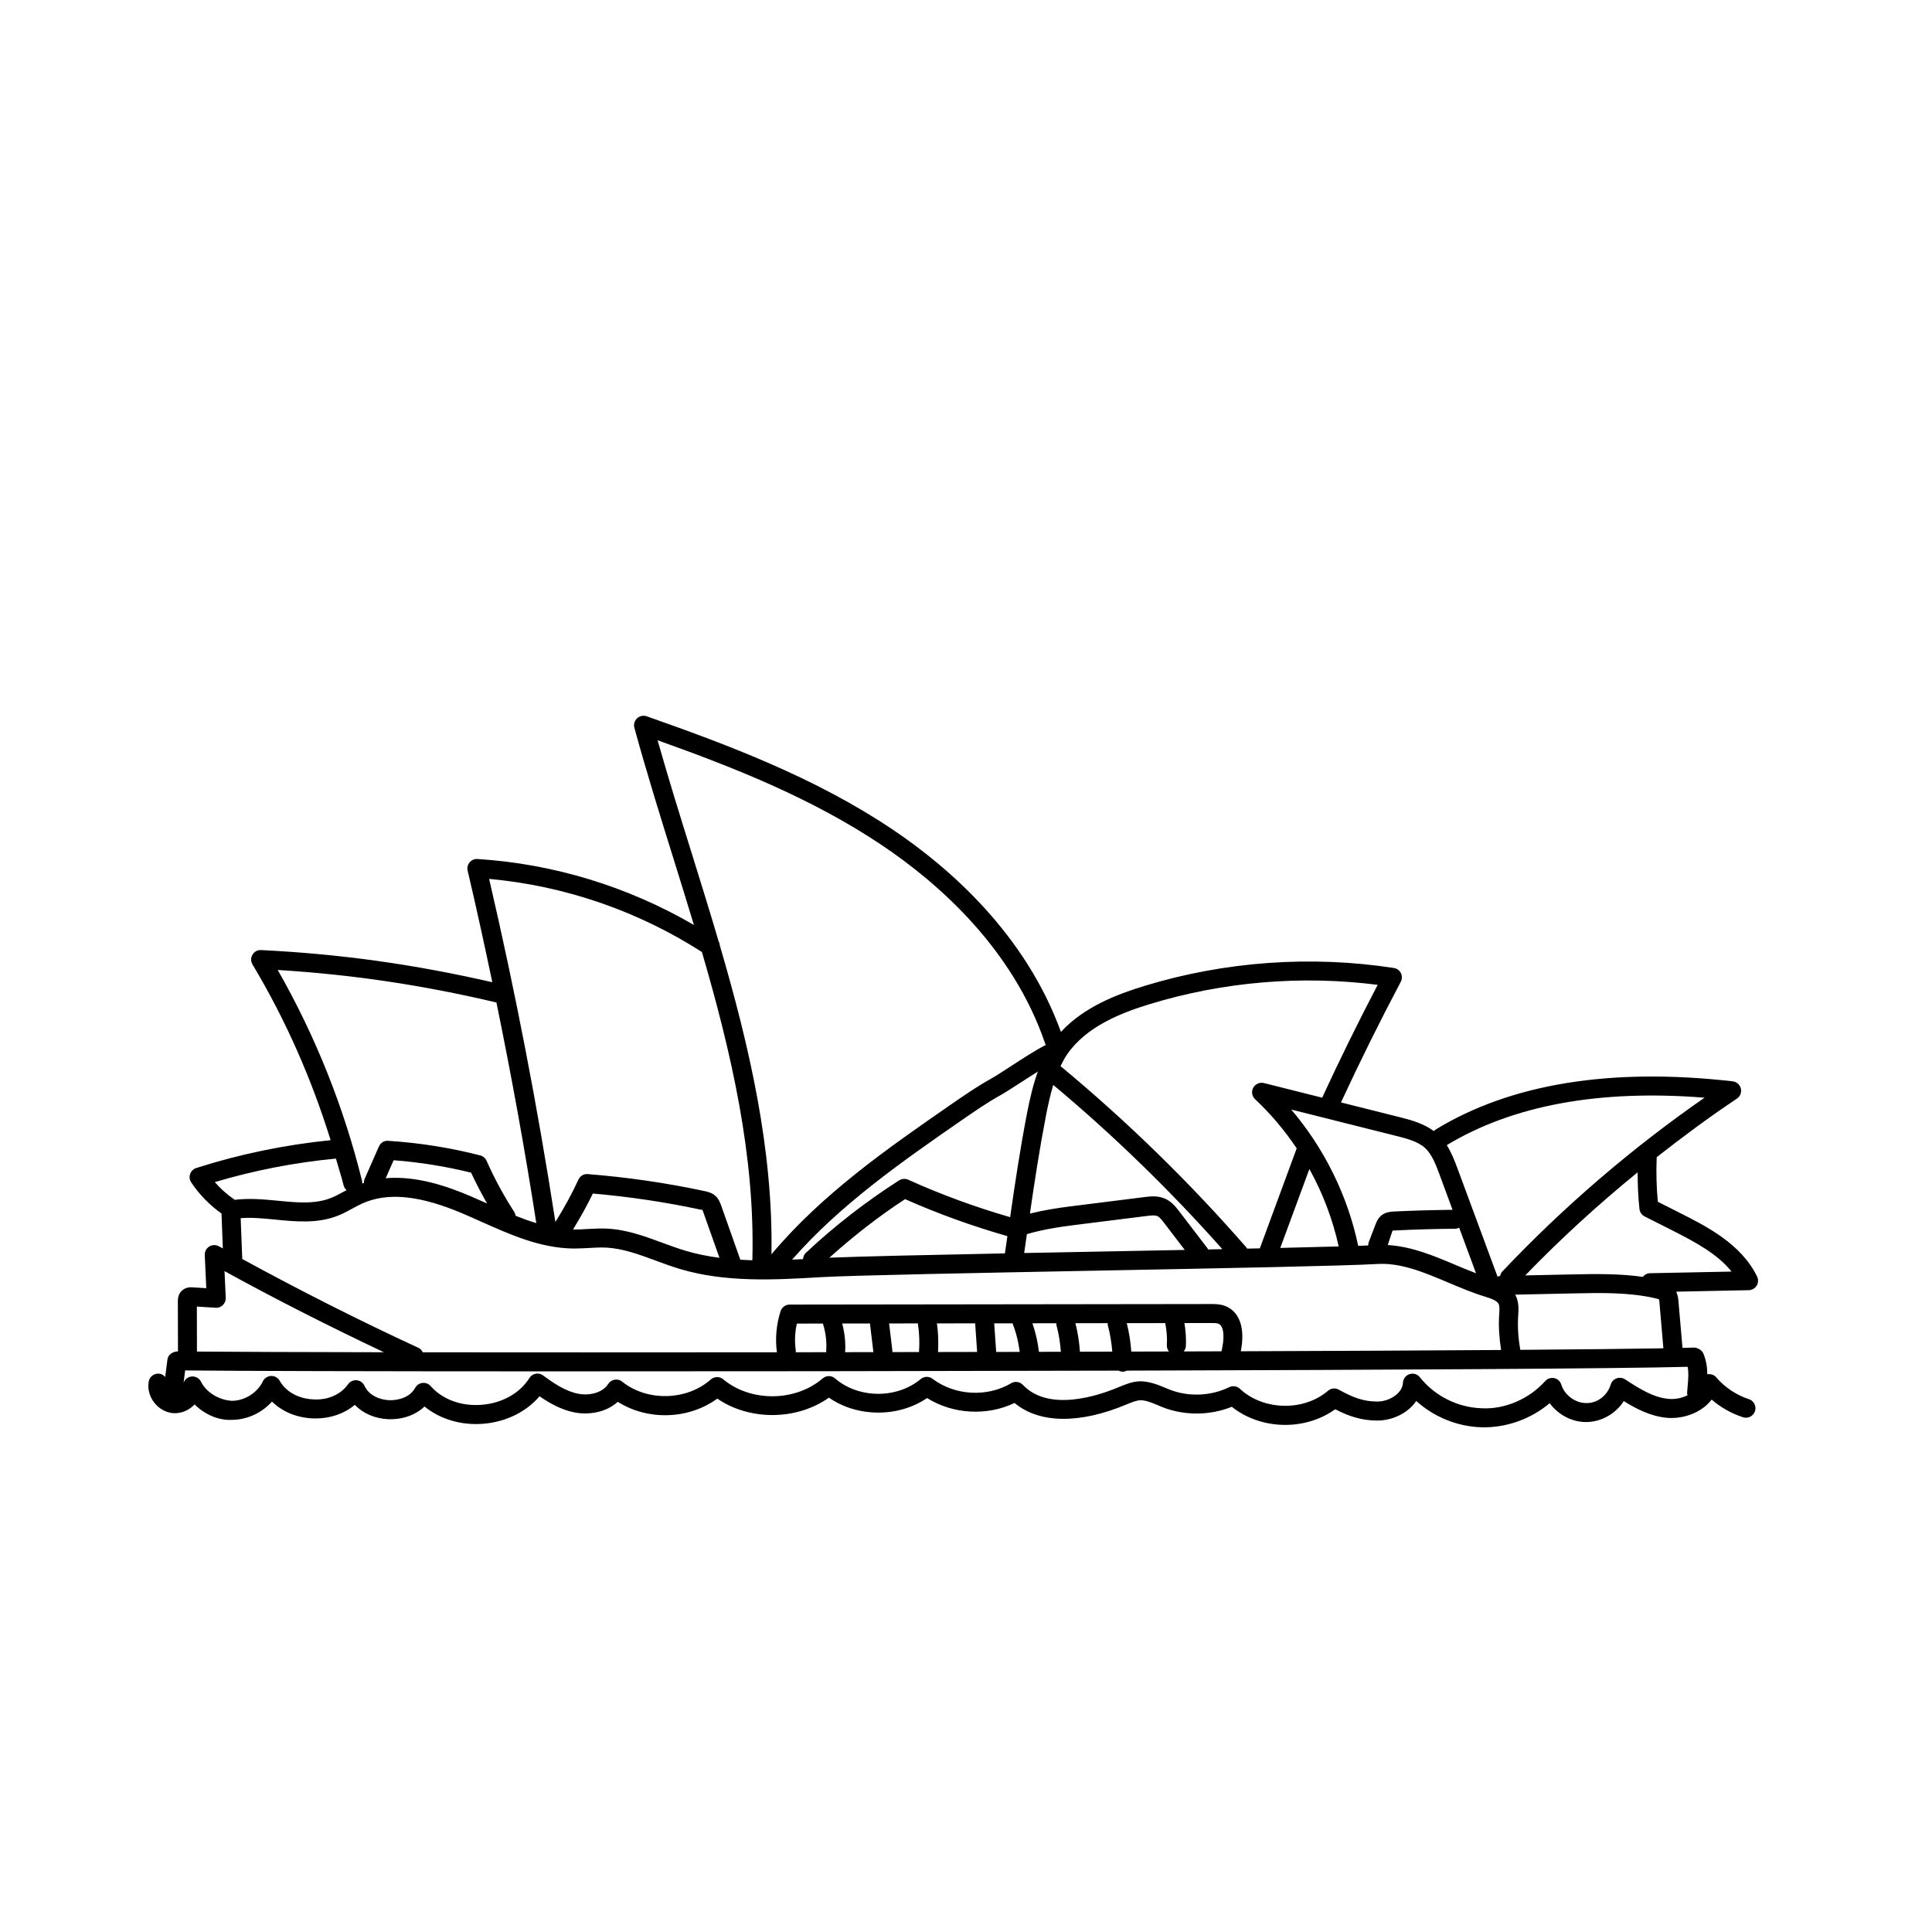 <?xml version="1.0" encoding="UTF-8"?>
<!-- Uploaded to: ICON Repo, www.svgrepo.com, Generator: ICON Repo Mixer Tools -->
<svg fill="#000000" width="800px" height="800px" version="1.1" viewBox="144 144 512 512" xmlns="http://www.w3.org/2000/svg">
 <path d="m609.53 484.72c0.449-0.734 0.492-1.641 0.117-2.414-4.191-8.672-13.523-13.367-20.324-16.801l-5.981-3.023c-0.363-3.883-0.465-7.812-0.301-11.695 0-0.039-0.016-0.07-0.016-0.105 6.914-5.414 13.957-10.664 21.262-15.523 0.887-0.586 1.305-1.656 1.059-2.684-0.25-1.027-1.113-1.789-2.168-1.914-32.328-3.672-58.84 0.629-78.762 12.809-0.168 0.102-0.277 0.25-0.414 0.383-2.707-2-5.969-2.902-8.68-3.594l-15.949-4.004c4.969-10.723 10.289-21.473 15.844-31.965 0.383-0.719 0.395-1.578 0.031-2.309-0.367-0.73-1.062-1.234-1.867-1.359-22-3.379-44.855-1.734-66.105 4.758-7.254 2.215-16.027 5.57-22.117 12.188-9.352-25.773-29.363-43.422-44.723-53.715-20.445-13.699-43.348-22.293-65.051-29.926-0.887-0.312-1.867-0.105-2.555 0.535-0.684 0.637-0.957 1.602-0.715 2.508 3.188 11.652 6.863 23.449 10.418 34.855 1.797 5.769 3.598 11.566 5.356 17.398-17.469-10.16-37.145-16.203-57.344-17.48-0.84-0.055-1.57 0.281-2.086 0.887-0.52 0.609-0.711 1.426-0.527 2.207 2.309 9.793 4.457 19.664 6.535 29.562-20.66-4.731-40.246-7.496-61.27-8.52-0.961-0.066-1.809 0.43-2.281 1.223-0.48 0.797-0.48 1.789 0 2.59 8.777 14.652 15.652 30.289 20.703 46.566-12.09 1.219-24.07 3.684-35.621 7.379-0.746 0.242-1.344 0.816-1.602 1.562-0.262 0.742-0.168 1.566 0.266 2.223 2.102 3.203 4.898 6.027 8.039 8.277l0.352 9.25c-0.348-0.191-0.695-0.379-1.043-0.57-0.797-0.441-1.777-0.418-2.551 0.055-0.777 0.484-1.234 1.352-1.195 2.258l0.402 8.793-3.578-0.227c-0.457-0.031-1.859-0.125-2.906 0.906-1.047 0.992-1.047 2.293-1.047 2.785l0.031 13.289c-0.082 0-0.191 0-0.266-0.004-1.336 0.172-2.383 0.938-2.539 2.207l-0.582 4.578c-0.363-0.418-0.832-0.746-1.422-0.855-1.344-0.242-2.68 0.648-2.938 2.012-0.352 1.898 0.156 3.926 1.402 5.562 1.25 1.645 3.074 2.684 5.016 2.856 1.91 0.156 3.898-0.559 5.406-1.977 0.109-0.105 0.215-0.211 0.316-0.316 2.648 2.555 6.219 4.289 9.984 4.074 3.996-0.031 7.883-1.875 10.531-4.836 2.672 2.625 6.438 4.231 10.645 4.445 4.332 0.195 8.363-1.094 11.305-3.586 2.18 2.273 5.371 3.672 8.953 3.812 3.734 0.102 7.148-1.109 9.523-3.375 4.117 3.371 9.754 5.062 15.617 4.574 5.981-0.492 11.355-3.16 14.863-7.281 2.719 1.867 5.824 3.629 9.391 4.301 3.664 0.691 8.238-0.004 11.348-2.832 7.941 5.027 18.766 4.695 26.371-0.848 8.602 5.894 21.07 5.801 29.574-0.262 7.531 5.246 18.445 5.297 26.016 0.109 6.848 4.297 15.895 4.812 23.176 1.305 6.539 5.438 17.141 5.644 29.676 0.398 1.344-0.559 2.613-1.094 3.758-1.125 1.32 0.016 2.812 0.586 4.359 1.25 0.535 0.23 1.074 0.457 1.605 0.664 5.769 2.211 12.434 2.141 18.184-0.168 7.734 6.141 19.363 6.418 27.402 0.648 3.547 1.824 6.938 2.992 11.184 2.992h0.051c3.875-0.012 8.051-1.914 10.238-5.188 4.684 4.227 10.855 6.769 17.199 6.969 0.258 0.004 0.52 0.012 0.77 0.012 6.332 0 12.582-2.328 17.398-6.398 2.207 3.031 5.828 5.004 9.637 5.004h0.023c4.031-0.012 7.84-2.215 9.98-5.547 3.258 2.019 7.07 4.012 11.359 4.418 4.281 0.398 9.23-1.285 11.926-4.82 2.414 2.082 5.238 3.672 8.305 4.68 1.328 0.422 2.746-0.293 3.18-1.613 0.434-1.32-0.293-2.746-1.613-3.18-3.32-1.082-6.398-3.141-8.66-5.785-0.586-0.691-1.492-0.961-2.371-0.812-0.012-1.758-0.227-3.551-1.055-5.527-0.398-0.961-1.562-1.496-2.41-1.551-0.863 0.031-1.934 0.059-3.109 0.086l-1.078-12.516c-0.059-0.648-0.195-1.512-0.578-2.383l19.199-0.395c0.875-0.012 1.66-0.465 2.113-1.195zm-13.809-49.82c-19.367 13.453-37.367 28.918-53.59 46.055-0.328 0.348-0.492 0.766-0.59 1.203-0.242 0.012-0.465 0.074-0.684 0.152l-10.695-28.902c-0.684-1.848-1.523-3.969-2.75-5.934 17.484-10.559 40.406-14.797 68.309-12.574zm-65.027 34.449 4.469 12.078c-1.809-0.695-3.613-1.43-5.379-2.18-5.754-2.438-11.688-4.934-18.02-5.297l1.266-3.809c0.109-0.031 0.441-0.047 0.57-0.055 5.332-0.258 10.672-0.414 16.012-0.457 0.387 0.004 0.75-0.113 1.082-0.281zm-9.043-21.129c1.848 1.691 2.883 4.481 3.793 6.934l3.5 9.461c-5.199 0.051-10.402 0.195-15.586 0.449-0.734 0.035-2.09 0.102-3.254 1.023-0.957 0.781-1.355 1.805-1.578 2.414l-1.793 4.672c-0.109 0.293-0.145 0.59-0.145 0.883-0.781 0.035-1.676 0.07-2.656 0.105-2.766-13.262-8.957-25.809-17.754-36.125l27.938 7.019c2.621 0.656 5.617 1.418 7.535 3.164zm-22.883 26.098c-4.293 0.125-9.551 0.258-15.477 0.395l7.707-20.914c3.566 6.418 6.188 13.355 7.769 20.52zm-50.02-64.227c19.41-5.934 40.211-7.672 60.352-5.094-5.141 9.82-10.066 19.836-14.672 29.816-0.016 0.031-0.012 0.059-0.02 0.09l-15.457-3.883c-1.133-0.266-2.277 0.238-2.828 1.238-0.551 1.004-0.348 2.258 0.488 3.043 4.156 3.894 7.848 8.289 11.027 13.027l-9.766 26.5c-1.113 0.023-2.227 0.051-3.375 0.07-0.059-0.09-0.086-0.191-0.156-0.273-15.055-17.27-31.633-33.453-49.289-48.09 0.52-1.062 1.062-2.117 1.734-3.094 5.109-7.449 14.422-11.055 21.961-13.352zm-37.051 56.473c-9.199-2.664-18.285-5.981-27.016-9.93-0.77-0.348-1.672-0.289-2.394 0.168-8.77 5.602-17.086 12.055-24.695 19.18-0.492 0.457-0.746 1.074-0.785 1.699-0.961 0.051-1.93 0.09-2.891 0.137 12.809-14.625 29.105-25.98 45.016-37 3.273-2.262 6.656-4.606 10.137-6.535 1.23-0.684 3.188-1.953 5.387-3.379 1.41-0.918 3.008-1.945 4.586-2.934-1.273 3.559-2.137 7.269-2.84 10.906-1.781 9.18-3.184 18.473-4.504 27.688zm-27.832-4.777c8.77 3.898 17.887 7.168 27.109 9.805-0.211 1.516-0.449 3.062-0.66 4.57-20.324 0.402-38.219 0.797-46.531 1.145 6.312-5.648 12.996-10.918 20.082-15.52zm32.273 9.273c3.871-1.129 7.707-1.789 12.082-2.344l19.672-2.469c0.969-0.121 2.156-0.273 2.828 0.035 0.613 0.277 1.234 1.094 1.785 1.812l5.473 7.148c-7.512 0.145-15.32 0.297-23.07 0.449-6.531 0.125-13.09 0.246-19.492 0.371 0.234-1.656 0.484-3.344 0.723-5.004zm48.008 4.059c-0.055-0.102-0.074-0.211-0.145-0.309l-7.481-9.773c-0.82-1.078-1.949-2.559-3.723-3.356-1.977-0.887-4.019-0.637-5.523-0.438l-19.672 2.469c-3.391 0.43-6.969 0.977-10.664 1.906 1.25-8.605 2.574-17.262 4.223-25.789 0.555-2.856 1.152-5.652 1.965-8.312 15.965 13.348 31 27.977 44.809 43.523-1.266 0.027-2.516 0.055-3.789 0.078zm-145.88-134.94c20.02 7.141 40.82 15.324 59.359 27.75 15.039 10.078 34.777 27.402 43.398 52.734 0.031 0.086 0.098 0.145 0.137 0.227-2.762 1.445-6.254 3.707-9.453 5.785-2.074 1.355-3.926 2.559-5.082 3.199-3.699 2.051-7.184 4.465-10.656 6.863-16.758 11.609-34.066 23.625-47.523 39.664 0.465-27.867-5.879-55.184-13.688-81.863-0.031-0.367-0.121-0.719-0.309-1.047-2.297-7.812-4.711-15.578-7.109-23.281-3.074-9.844-6.227-19.973-9.074-30.031zm11.754 56.117c7.805 26.73 14.105 54.055 13.367 81.688-1.066-0.023-2.133-0.086-3.195-0.152l-5.109-14.449c-0.238-0.648-0.59-1.633-1.449-2.422-0.957-0.887-2.125-1.137-2.832-1.293-10.207-2.188-20.645-3.699-31.023-4.516-1.098-0.105-2.047 0.5-2.484 1.457-1.773 3.848-3.848 7.602-6.106 11.23-4.695-30.383-10.594-60.945-17.566-90.922 20.035 1.816 39.441 8.5 56.398 19.379zm4.644 81.035c-3.074-0.402-6.109-0.996-9.09-1.895-2.039-0.613-4.062-1.367-6.074-2.106-4.676-1.723-9.512-3.508-14.742-3.738-1.676-0.074-3.359 0.016-5.043 0.105-1.211 0.074-2.402 0.156-3.633 0.133-0.07 0-0.145-0.012-0.215-0.016 1.895-3.094 3.68-6.262 5.238-9.512 9.582 0.828 19.207 2.262 28.621 4.277 0.141 0.031 0.43 0.098 0.406 0.004 0.055 0.105 0.137 0.336 0.191 0.488zm-59.102-67.664c3.984 19.434 7.543 38.98 10.566 58.473-1.844-0.559-3.672-1.219-5.488-1.945-0.051-0.352-0.156-0.699-0.363-1.023-2.777-4.301-5.246-8.863-7.336-13.562-0.312-0.707-0.934-1.223-1.676-1.414-7.965-2.047-16.168-3.344-24.383-3.863-1.062-0.121-2.035 0.535-2.465 1.496l-3.773 8.574c-0.156 0.348-0.207 0.711-0.195 1.074-0.156 0.051-0.312 0.109-0.473 0.168 0.012-0.242 0.031-0.48-0.031-0.727-4.848-19.59-12.352-38.355-22.34-55.863 19.723 1.207 38.305 3.988 57.957 8.613zm-2.477 53.27c-1.438-0.641-2.867-1.281-4.293-1.895-6.066-2.594-14.312-5.508-22.574-4.801l2.102-4.766c6.914 0.527 13.805 1.637 20.531 3.293 1.277 2.793 2.719 5.504 4.234 8.168zm-40.062-11.898c0.672 2.363 1.441 4.695 2.035 7.082 0.133 0.523 0.43 0.953 0.805 1.281-0.289 0.156-0.586 0.293-0.871 0.449-1.062 0.578-2.125 1.164-3.254 1.613-4.281 1.707-9.105 1.23-14.191 0.734-3.719-0.367-7.551-0.695-11.371-0.23-0.047-0.035-0.07-0.09-0.121-0.121-1.891-1.289-3.621-2.84-5.125-4.578 10.449-3.113 21.23-5.199 32.094-6.231zm-25.238 15.789c2.953-0.242 6.035 0.07 9.266 0.387 5.477 0.535 11.133 1.09 16.551-1.066 1.316-0.523 2.559-1.195 3.805-1.875 0.84-0.457 1.676-0.918 2.543-1.316 6.801-3.074 15.332-2.207 26.863 2.719 1.562 0.664 3.125 1.367 4.684 2.066 7.754 3.465 15.77 7.059 24.555 7.129 1.289-0.004 2.637-0.066 3.953-0.137 1.508-0.098 3.012-0.176 4.527-0.109 4.449 0.203 8.711 1.777 13.227 3.441 2.109 0.777 4.227 1.562 6.367 2.203 12.223 3.68 25.449 2.898 37.109 2.207 8.516-0.5 41.68-1.133 73.758-1.75 32.121-0.609 65.344-1.246 73.961-1.754 6.297-0.387 12.418 2.203 18.852 4.918 3.176 1.344 6.453 2.731 9.805 3.754 1.48 0.453 3.094 1.008 3.547 1.93 0.301 0.621 0.227 1.641 0.133 3.004-0.195 3.082 0.047 6.152 0.516 9.184-19.598 0.137-43.258 0.246-68.977 0.336 1.215-6.133-0.324-10.609-4.273-12.047-1.285-0.469-2.562-0.469-3.594-0.469l-111.7 0.145c-1.094 0-2.055 0.707-2.394 1.742-1.137 3.508-1.465 7.266-0.984 10.898-34.32 0.035-66.965 0.035-93.844 0.004-0.246-0.504-0.629-0.941-1.176-1.199-15.75-7.269-31.406-15.195-46.684-23.543 0-0.031 0.016-0.059 0.016-0.09zm147.4 27.938 6.898-0.012c0.004 0.016 0 0.023 0.004 0.039 0.75 2.328 1.047 4.84 0.863 7.266-0.012 0.102 0.031 0.191 0.035 0.289-2.711 0.004-5.414 0.004-8.117 0.012 0.012-0.156 0.051-0.309 0.023-0.473-0.34-2.356-0.238-4.789 0.293-7.121zm12.781 7.578c0.188-2.535-0.133-5.113-0.762-7.598l7.344-0.012 0.91 7.594c-2.5 0.008-5 0.008-7.492 0.016zm12.57-0.023-0.91-7.594 7.656-0.012c0.004 0.082-0.02 0.152-0.012 0.23 0.383 2.422 0.453 4.891 0.281 7.356-2.336 0.016-4.676 0.02-7.016 0.02zm11.762-7.606 10.133-0.016 0.52 7.582c-3.449 0.004-6.906 0.016-10.363 0.02 0.148-2.539 0.074-5.082-0.289-7.586zm15.703 7.562-0.523-7.578 4.898-0.004c0.023 0.086 0.016 0.176 0.047 0.262 0.926 2.352 1.492 4.812 1.82 7.309-2.078 0-4.156 0.008-6.242 0.012zm11.328-0.027c-0.289-2.586-0.883-5.109-1.723-7.566l6.332-0.012c0.012 0.18-0.012 0.359 0.039 0.539 0.637 2.293 0.984 4.648 1.168 7.023-1.934 0.008-3.871 0.012-5.816 0.016zm10.867-0.027c-0.176-2.551-0.562-5.078-1.199-7.559l8.551-0.012c0.004 0.191-0.016 0.379 0.039 0.57 0.629 2.277 0.973 4.621 1.184 6.977-2.848 0.012-5.703 0.016-8.574 0.023zm13.617-0.035c-0.203-2.543-0.574-5.066-1.203-7.535l10.195-0.016c0.379 1.918 0.543 3.875 0.43 5.824-0.039 0.645 0.188 1.23 0.555 1.699-3.301 0.008-6.625 0.016-9.977 0.027zm14.082-7.559 7.078-0.012c0.73 0 1.414 0 1.867 0.16 1.688 0.613 1.656 4.082 0.883 7.246-0.004 0.031 0 0.059-0.004 0.09-3.309 0.012-6.656 0.02-10.02 0.035 0.309-0.387 0.539-0.848 0.57-1.379 0.117-2.059-0.055-4.109-0.375-6.141zm-261.72-4.371 4.977 0.312c0.762 0.066 1.414-0.223 1.926-0.719 0.508-0.504 0.781-1.195 0.75-1.91l-0.324-7.082c13.809 7.609 27.988 14.746 42.234 21.504-22.465-0.035-39.922-0.098-49.539-0.18zm395.07 21.117-0.137 1.629c-0.02 0.266 0.039 0.516 0.098 0.762-1.527 0.77-3.359 1.125-5.047 0.953-3.863-0.363-7.356-2.469-11.512-5.18-0.676-0.434-1.508-0.527-2.246-0.25-0.746 0.277-1.32 0.887-1.547 1.648-0.805 2.742-3.461 5.008-6.539 4.891-2.84 0-5.715-2.137-6.539-4.867-0.262-0.871-0.973-1.535-1.863-1.734-0.898-0.191-1.812 0.105-2.418 0.777-4.211 4.707-10.656 7.543-16.832 7.203-6.328-0.191-12.449-3.258-16.367-8.211-0.656-0.82-1.738-1.168-2.746-0.832-0.996 0.316-1.691 1.223-1.742 2.273-0.141 2.848-3.672 4.988-6.746 4.992h-0.047c-3.777 0-6.609-1.152-10.219-3.148-0.926-0.516-2.062-0.395-2.852 0.293-6.453 5.516-17.16 5.269-23.355-0.527-0.762-0.715-1.891-0.883-2.828-0.422-4.832 2.352-10.695 2.606-15.703 0.676-0.484-0.188-0.961-0.387-1.445-0.594-1.883-0.801-4.117-1.629-6.453-1.652-2.102 0.055-3.945 0.832-5.82 1.613-5.301 2.215-18.379 6.602-25.258-0.656-0.812-0.852-2.106-1.039-3.113-0.434-6.367 3.773-14.938 3.285-20.836-1.18-0.938-0.715-2.231-0.676-3.141 0.074-6.297 5.281-16.48 5.199-22.691-0.172-0.945-0.816-2.344-0.816-3.289 0-7.215 6.207-19.043 6.324-26.359 0.227-0.957-0.797-2.359-0.77-3.285 0.055-6.332 5.629-16.867 5.891-23.477 0.578-0.555-0.449-1.258-0.648-1.98-0.523-0.707 0.109-1.324 0.523-1.715 1.117-1.621 2.523-5.234 3.125-7.883 2.625-3.457-0.656-6.656-2.856-9.387-4.871-0.562-0.414-1.281-0.578-1.969-0.449-0.691 0.133-1.289 0.543-1.664 1.145-2.488 3.996-7.195 6.644-12.582 7.082-5.394 0.465-10.465-1.406-13.574-4.949-0.539-0.613-1.316-0.922-2.16-0.84-0.816 0.09-1.535 0.562-1.934 1.281-1.43 2.574-4.41 3.34-6.863 3.301-2.379-0.098-5.356-1.152-6.586-3.828-0.379-0.82-1.16-1.375-2.062-1.461-0.922-0.07-1.773 0.316-2.293 1.059-1.898 2.707-5.391 4.273-9.27 4.004-3.91-0.191-7.215-2.031-8.836-4.918-0.465-0.82-1.355-1.324-2.277-1.285-0.938 0.031-1.785 0.578-2.191 1.426-1.449 3.019-4.805 5.141-8.16 5.16-3.223-0.145-6.731-2.062-8.227-5.059-0.527-1.055-1.707-1.602-2.856-1.324-0.836 0.207-1.48 0.82-1.758 1.598l0.406-3.266c26.184 0.309 145.29 0.332 247.36 0.055 0.332 0.16 0.691 0.273 1.09 0.273h0.047c0.387-0.004 0.742-0.117 1.062-0.277 69.535-0.191 130.75-0.527 148.61-1.012 0.32 1.582 0.184 3.164 0.004 5.152zm-44.355-9.652c-0.508-2.918-0.75-5.894-0.551-9.062 0.105-1.543 0.246-3.461-0.648-5.297-0.051-0.105-0.141-0.168-0.195-0.266l15.602-0.332c7.098-0.152 14.48-0.309 21.375 1.246 0.891 0.195 1.152 0.348 1.188 0.348h0.004c0.051 0.125 0.09 0.539 0.105 0.781l1.047 12.176c-8.594 0.156-21.668 0.285-37.926 0.406zm34.371-20.305c-0.777 0.016-1.441 0.402-1.891 0.969-6.133-0.863-12.332-0.785-18.379-0.66l-12.781 0.273c9.367-9.691 19.324-18.797 29.781-27.312 0.012 3.238 0.133 6.488 0.484 9.703 0.098 0.848 0.609 1.586 1.367 1.977l7.211 3.641c6.457 3.254 12.184 6.402 15.828 10.977z"/>
</svg>